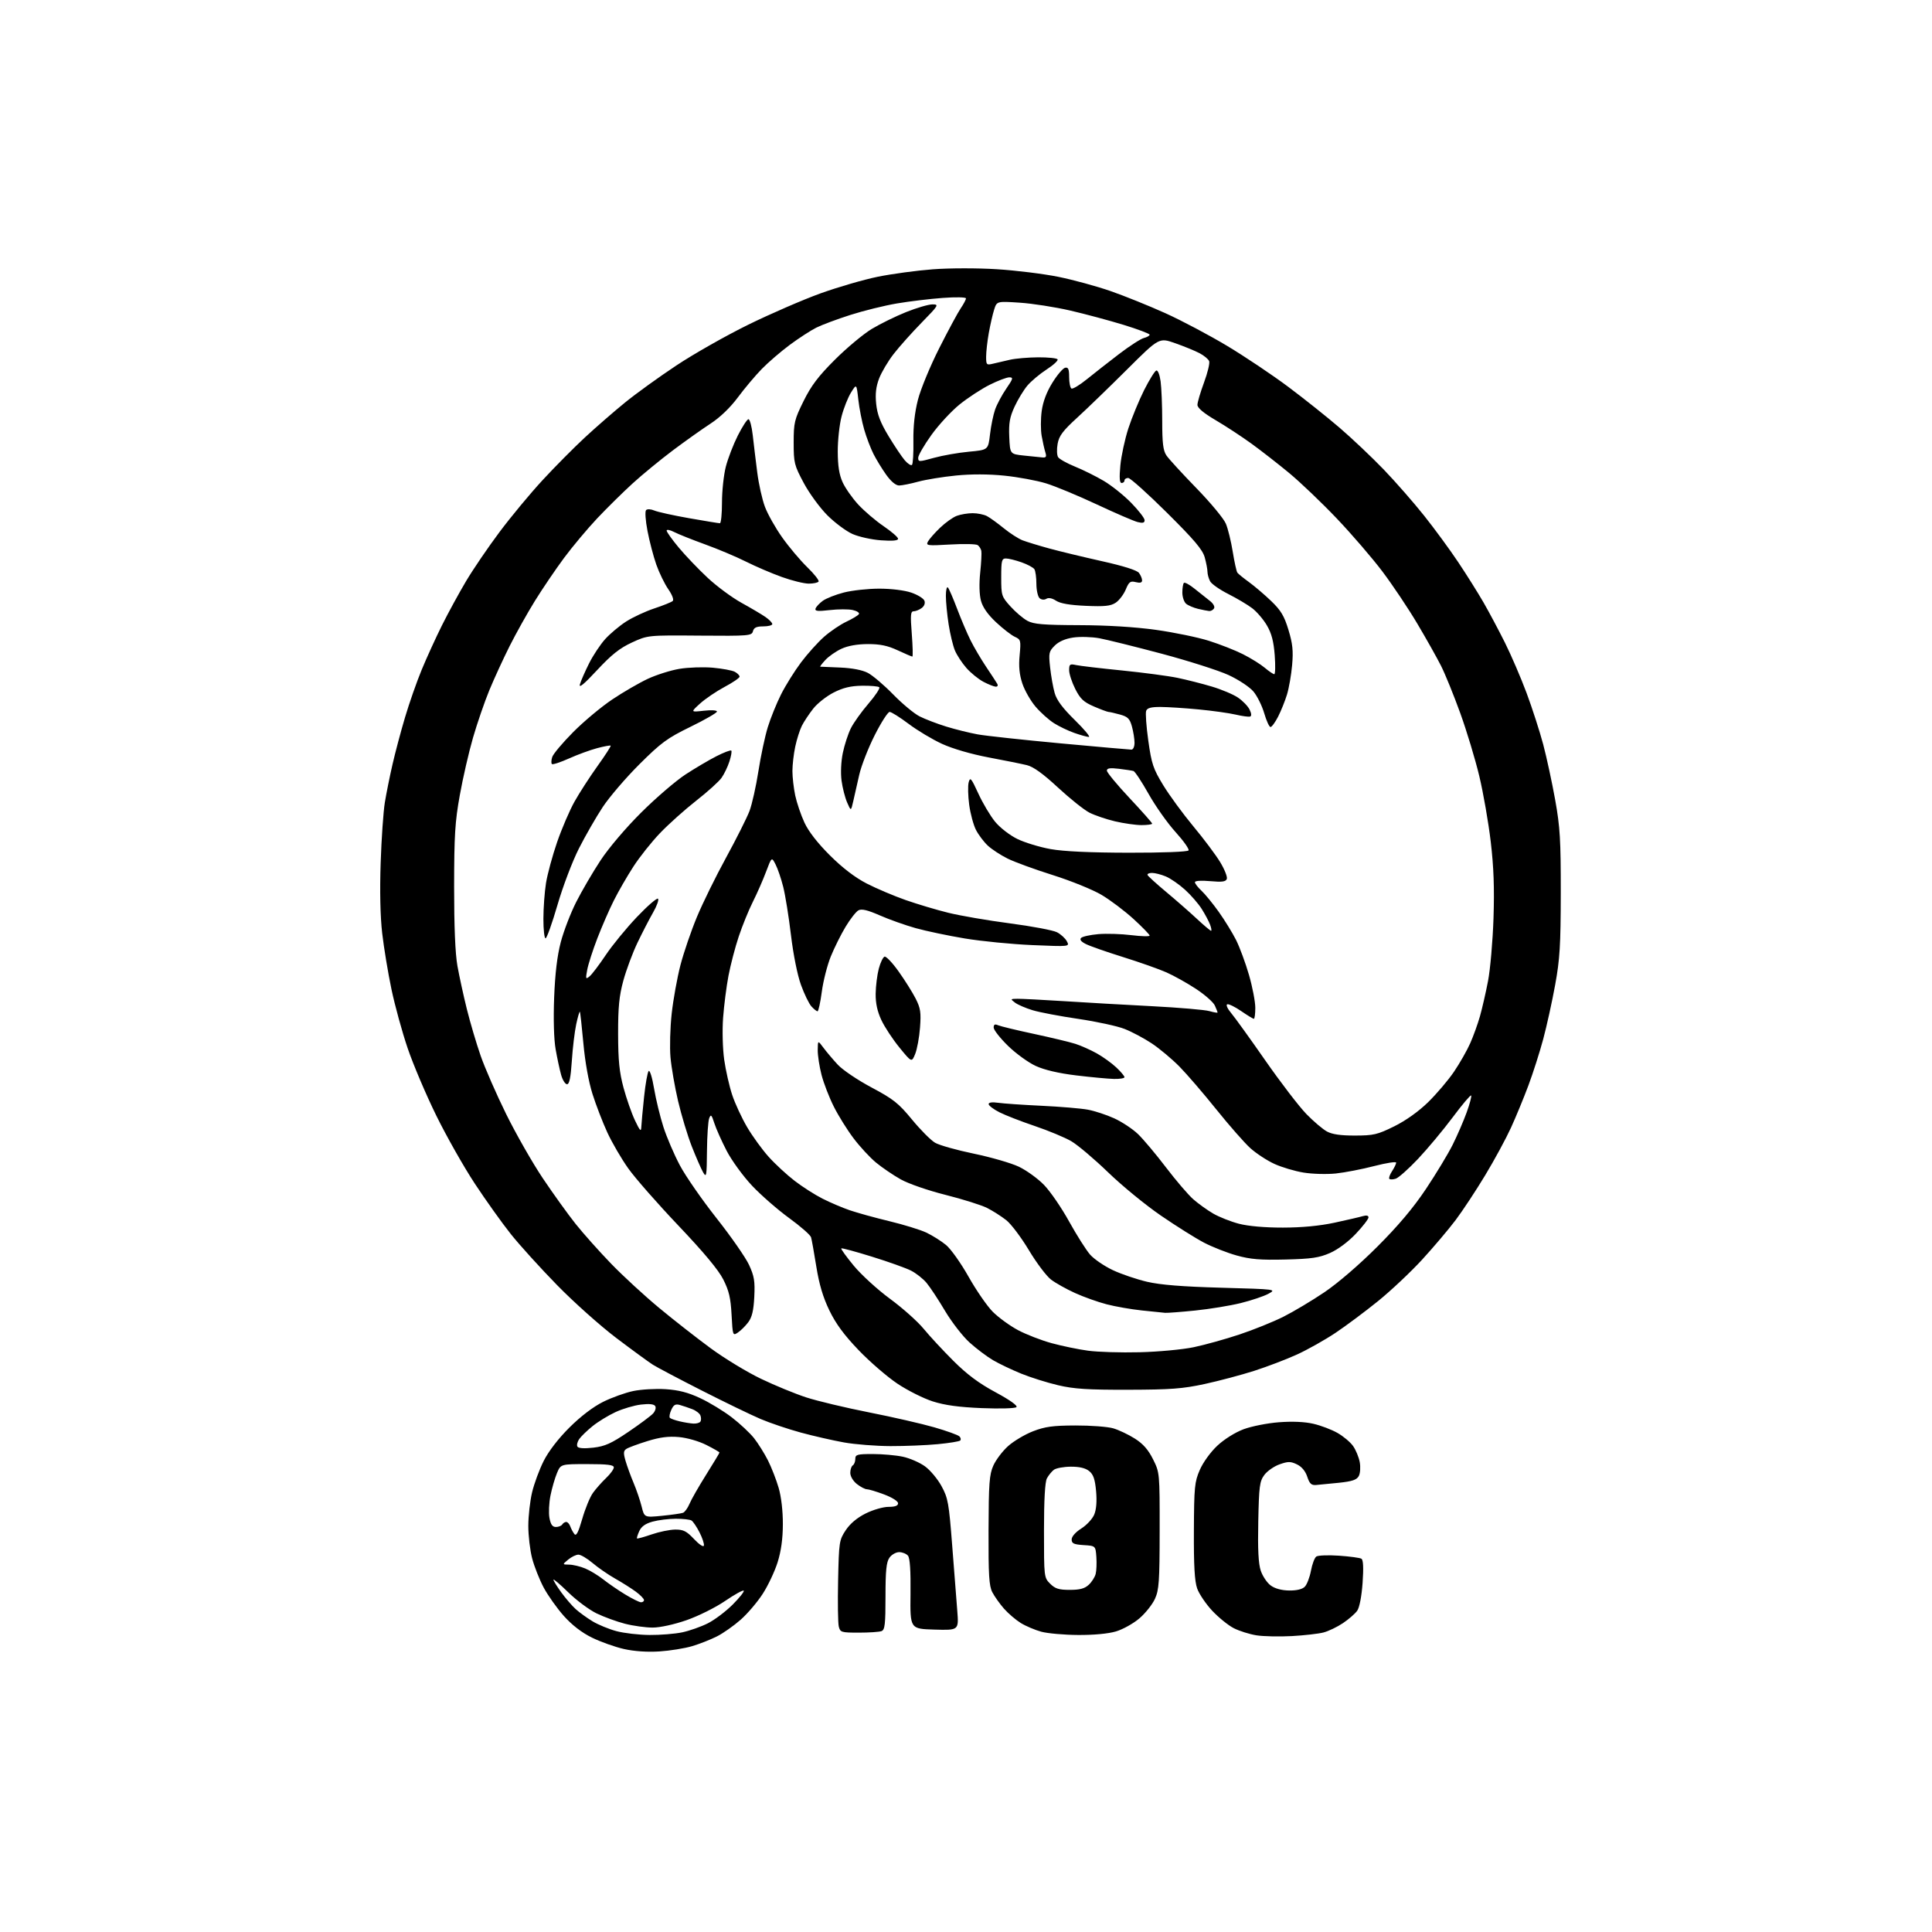 <?xml version="1.0" encoding="UTF-8" standalone="no"?>
<svg 
  version="1.1" 
  xmlns="http://www.w3.org/2000/svg" 
  xmlns:xlink="http://www.w3.org/1999/xlink" 
  xmlns:svg="http://www.w3.org/2000/svg"
  xmlns:rdf="http://www.w3.org/1999/02/22-rdf-syntax-ns#"
  xmlns:cc="http://creativecommons.org/ns#"
  xmlns:dc="http://purl.org/dc/elements/1.1/"
  viewBox="0 0 768 768"
  width="768"
  height="768"
>
<style>svg {background-color: white; }</style>"
<path stroke="none" fill="black" fill-rule="evenodd" d="M262.11,656.47C257.28,656.78 252.13,656.43 248.00,655.50C244.43,654.69 238.71,652.65 235.29,650.97C231.24,648.98 227.37,645.99 224.12,642.35C221.40,639.29 217.79,634.21 216.11,631.06C214.44,627.91 212.37,622.69 211.53,619.46C210.69,616.23 210.01,610.41 210.01,606.54C210.02,602.67 210.69,596.68 211.51,593.24C212.32,589.80 214.40,584.17 216.13,580.74C218.09,576.86 221.96,571.83 226.39,567.43C230.85,562.99 235.84,559.20 239.78,557.24C243.23,555.53 248.62,553.60 251.75,552.95C254.88,552.30 260.66,551.97 264.58,552.22C269.79,552.56 273.52,553.52 278.38,555.80C282.04,557.51 287.69,560.95 290.92,563.44C294.16,565.93 298.14,569.66 299.77,571.73C301.40,573.81 303.88,577.77 305.28,580.54C306.68,583.32 308.59,588.23 309.53,591.46C310.57,595.04 311.22,600.68 311.20,605.92C311.18,611.73 310.50,616.62 309.10,621.07C307.96,624.69 305.30,630.32 303.19,633.58C301.08,636.85 297.14,641.47 294.43,643.86C291.72,646.25 287.48,649.24 285.00,650.49C282.52,651.75 278.07,653.50 275.11,654.38C272.14,655.26 266.29,656.20 262.11,656.47zM513.50,650.37C508.55,650.64 502.24,650.50 499.48,650.07C496.72,649.63 492.66,648.36 490.45,647.23C488.25,646.11 484.39,642.98 481.87,640.29C479.35,637.59 476.66,633.61 475.89,631.44C474.88,628.56 474.52,622.37 474.59,608.50C474.67,591.07 474.87,589.07 476.95,584.29C478.25,581.30 481.22,577.20 483.91,574.68C486.65,572.12 490.98,569.40 494.33,568.15C497.48,566.97 503.80,565.72 508.38,565.37C513.73,564.96 518.63,565.17 522.10,565.98C525.07,566.66 529.38,568.30 531.68,569.62C533.99,570.93 536.76,573.26 537.85,574.79C538.94,576.32 540.13,579.19 540.51,581.18C540.88,583.19 540.72,585.65 540.14,586.75C539.32,588.26 537.56,588.86 532.29,589.42C528.56,589.81 524.44,590.21 523.15,590.31C521.28,590.46 520.56,589.78 519.65,587.01C518.91,584.77 517.44,583.02 515.55,582.11C513.02,580.90 512.04,580.90 508.64,582.10C506.46,582.87 503.74,584.77 502.59,586.32C500.72,588.85 500.47,590.77 500.18,604.82C499.95,615.93 500.24,621.64 501.18,624.40C501.91,626.55 503.67,629.18 505.11,630.24C506.76,631.47 509.42,632.20 512.41,632.25C515.41,632.29 517.67,631.76 518.66,630.76C519.52,629.91 520.62,627.05 521.12,624.41C521.61,621.77 522.57,619.22 523.26,618.75C523.94,618.27 528.01,618.12 532.30,618.41C536.59,618.71 540.59,619.25 541.19,619.62C541.92,620.07 542.07,623.22 541.65,629.22C541.27,634.57 540.41,639.00 539.52,640.28C538.70,641.45 536.15,643.67 533.86,645.21C531.57,646.75 528.07,648.43 526.09,648.94C524.12,649.45 518.45,650.10 513.50,650.37zM258.20,649.93C262.44,649.97 268.29,649.49 271.20,648.88C274.12,648.26 278.70,646.64 281.38,645.29C284.07,643.94 288.50,640.59 291.24,637.86C293.97,635.12 295.96,632.62 295.64,632.31C295.33,632.00 291.99,633.85 288.22,636.42C284.45,639.00 277.57,642.42 272.93,644.04C267.98,645.76 262.42,646.98 259.46,646.99C256.69,646.99 251.74,646.31 248.46,645.47C245.18,644.63 240.09,642.77 237.15,641.35C234.21,639.92 229.15,636.16 225.90,632.98C222.66,629.81 220.00,627.54 220.00,627.95C220.00,628.36 221.40,630.63 223.11,632.99C224.82,635.35 227.41,638.35 228.86,639.66C230.31,640.97 233.31,643.14 235.52,644.48C237.74,645.83 242.01,647.59 245.02,648.40C248.04,649.21 253.97,649.90 258.20,649.93zM428.57,649.93C423.03,649.90 416.45,649.31 413.95,648.64C411.45,647.96 407.77,646.40 405.77,645.17C403.77,643.93 400.77,641.36 399.09,639.45C397.41,637.54 395.33,634.60 394.46,632.93C393.16,630.42 392.90,626.09 392.96,608.30C393.02,589.68 393.28,586.15 394.86,582.61C395.86,580.35 398.49,576.87 400.71,574.87C402.93,572.87 407.38,570.22 410.62,568.96C415.43,567.10 418.51,566.68 427.50,566.65C433.55,566.63 440.31,567.14 442.52,567.78C444.72,568.42 448.60,570.26 451.12,571.86C454.40,573.94 456.46,576.28 458.35,580.08C460.99,585.37 461.00,585.50 460.98,608.45C460.96,628.68 460.73,632.00 459.11,635.56C458.10,637.79 455.32,641.28 452.93,643.33C450.54,645.37 446.35,647.71 443.61,648.52C440.57,649.43 434.73,649.97 428.57,649.93zM341.44,649.00C334.44,649.00 334.00,648.87 333.43,646.58C333.10,645.24 332.97,637.00 333.16,628.25C333.49,612.95 333.60,612.20 336.18,608.30C337.93,605.66 340.70,603.33 344.13,601.62C347.04,600.17 351.10,599.00 353.20,599.00C355.83,599.00 357.00,598.56 357.00,597.57C357.00,596.76 354.63,595.26 351.46,594.07C348.42,592.93 345.33,592.00 344.60,592.00C343.87,592.00 342.08,591.07 340.63,589.93C339.11,588.73 338.00,586.85 338.00,585.49C338.00,584.18 338.45,582.84 339.00,582.50C339.55,582.16 340.00,581.01 340.00,579.94C340.00,578.21 340.74,578.00 346.95,578.00C350.77,578.00 356.15,578.48 358.90,579.07C361.65,579.66 365.61,581.38 367.70,582.90C369.79,584.41 372.76,587.97 374.29,590.80C376.85,595.49 377.21,597.53 378.50,614.22C379.28,624.27 380.19,636.00 380.53,640.29C381.14,648.07 381.14,648.07 371.46,647.79C361.78,647.50 361.78,647.50 361.94,633.66C362.05,624.34 361.72,619.36 360.93,618.41C360.28,617.64 358.71,617.00 357.43,617.00C356.16,617.00 354.41,618.00 353.56,619.22C352.34,620.96 352.00,624.31 352.00,634.62C352.00,645.70 351.75,647.88 350.42,648.39C349.55,648.73 345.51,649.00 341.44,649.00zM254.75,636.92C255.44,636.97 256.00,636.57 256.00,636.05C256.00,635.53 254.54,634.03 252.75,632.71C250.96,631.40 247.25,629.05 244.50,627.50C241.75,625.94 237.73,623.17 235.57,621.33C233.41,619.50 230.87,618.00 229.93,618.00C228.99,618.00 227.16,618.89 225.86,619.97C223.50,621.93 223.50,621.93 226.28,621.97C227.81,621.99 230.66,622.67 232.62,623.49C234.58,624.30 237.82,626.28 239.84,627.87C241.85,629.46 245.75,632.14 248.50,633.81C251.25,635.48 254.06,636.88 254.75,636.92zM425.27,632.00C429.27,632.00 431.17,631.49 432.80,629.97C434.00,628.86 435.24,626.91 435.55,625.64C435.87,624.38 435.99,621.35 435.82,618.92C435.50,614.50 435.50,614.50 430.75,614.20C426.83,613.94 426.00,613.55 426.00,611.96C426.00,610.80 427.55,609.05 429.84,607.60C431.96,606.27 434.27,603.77 434.98,602.05C435.82,600.03 436.07,596.75 435.71,592.73C435.28,588.00 434.63,586.12 432.96,584.77C431.49,583.58 429.10,583.01 425.64,583.03C422.81,583.05 419.79,583.61 418.91,584.28C418.04,584.95 416.80,586.48 416.16,587.68C415.40,589.12 415.00,596.25 415.00,608.48C415.00,626.91 415.02,627.12 417.45,629.55C419.45,631.54 420.91,632.00 425.27,632.00zM279.81,614.39C279.98,613.71 279.20,611.35 278.07,609.14C276.95,606.94 275.51,604.82 274.88,604.42C274.25,604.03 271.43,603.72 268.61,603.73C265.80,603.74 261.66,604.25 259.41,604.87C256.58,605.65 254.96,606.80 254.13,608.62C253.47,610.07 253.06,611.39 253.22,611.56C253.39,611.72 255.99,611.00 259.01,609.96C262.03,608.92 266.26,608.05 268.41,608.03C271.67,608.01 272.92,608.64 275.91,611.82C277.95,613.98 279.63,615.10 279.81,614.39zM231.46,603.76C232.62,599.71 234.53,595.07 235.70,593.45C236.86,591.83 239.21,589.18 240.91,587.56C242.61,585.95 244.00,584.04 244.00,583.31C244.00,582.31 241.49,582.00 233.45,582.00C222.90,582.00 222.90,582.00 221.40,585.59C220.57,587.57 219.41,591.59 218.82,594.52C218.23,597.46 218.05,601.47 218.42,603.43C218.91,606.03 219.60,607.00 220.99,607.00C222.03,607.00 223.16,606.55 223.50,606.00C223.84,605.45 224.56,605.00 225.09,605.00C225.63,605.00 226.34,605.79 226.69,606.75C227.03,607.71 227.77,609.09 228.32,609.80C229.07,610.76 229.90,609.15 231.46,603.76zM263.17,602.55C267.04,602.17 270.79,601.63 271.51,601.36C272.23,601.08 273.38,599.48 274.08,597.81C274.77,596.13 277.74,590.94 280.67,586.27C283.60,581.60 286.00,577.62 286.00,577.41C286.00,577.20 283.67,575.85 280.81,574.41C277.84,572.90 273.19,571.56 269.92,571.26C265.75,570.88 262.36,571.31 257.36,572.86C253.58,574.03 249.84,575.41 249.03,575.94C247.82,576.72 247.76,577.58 248.66,580.70C249.27,582.79 250.71,586.75 251.87,589.50C253.03,592.25 254.46,596.47 255.06,598.87C256.14,603.24 256.14,603.24 263.17,602.55zM235.85,575.47C240.49,574.93 242.98,573.81 249.77,569.21C254.32,566.13 258.76,562.82 259.62,561.87C260.49,560.91 260.87,559.59 260.46,558.94C259.97,558.15 258.09,557.95 254.79,558.34C252.07,558.66 247.52,560.01 244.67,561.33C241.83,562.65 237.73,565.15 235.57,566.90C233.41,568.64 231.02,570.95 230.26,572.03C229.50,573.12 229.18,574.48 229.54,575.06C229.95,575.73 232.25,575.88 235.85,575.47zM354.00,574.85C348.23,574.83 339.90,574.18 335.50,573.39C331.10,572.60 323.38,570.84 318.34,569.47C313.30,568.10 306.10,565.67 302.34,564.07C298.58,562.47 288.07,557.38 279.00,552.77C269.93,548.16 261.15,543.53 259.50,542.48C257.85,541.43 251.32,536.66 245.00,531.88C238.68,527.10 228.07,517.63 221.44,510.84C214.80,504.05 206.51,494.90 203.01,490.50C199.51,486.10 193.09,477.10 188.74,470.50C184.39,463.90 177.51,451.75 173.45,443.50C169.39,435.25 164.27,423.21 162.07,416.74C159.87,410.27 156.96,399.70 155.61,393.24C154.25,386.78 152.60,376.77 151.93,371.00C151.16,364.31 150.94,354.16 151.32,343.00C151.64,333.38 152.39,322.57 152.98,319.00C153.56,315.43 154.93,308.63 156.02,303.89C157.10,299.16 159.35,290.71 161.02,285.11C162.68,279.50 165.66,271.00 167.64,266.21C169.62,261.42 173.26,253.45 175.73,248.50C178.20,243.55 182.50,235.68 185.28,231.00C188.06,226.32 194.03,217.55 198.56,211.50C203.08,205.45 210.77,196.18 215.64,190.91C220.51,185.63 228.10,177.98 232.50,173.90C236.90,169.82 244.07,163.58 248.44,160.03C252.80,156.47 262.01,149.82 268.91,145.25C275.80,140.67 288.66,133.39 297.47,129.06C306.29,124.74 319.17,119.15 326.09,116.65C333.02,114.15 343.28,111.17 348.89,110.02C354.50,108.88 364.36,107.54 370.80,107.05C377.47,106.55 388.44,106.53 396.26,107.02C403.82,107.49 414.82,108.85 420.70,110.04C426.58,111.23 435.92,113.78 441.45,115.70C446.98,117.62 456.79,121.58 463.26,124.50C469.73,127.42 480.80,133.29 487.88,137.54C494.95,141.79 505.86,149.10 512.12,153.79C518.38,158.47 527.55,165.78 532.50,170.03C537.45,174.28 545.34,181.75 550.04,186.63C554.73,191.51 561.97,199.78 566.12,205.00C570.28,210.22 576.38,218.55 579.68,223.50C582.99,228.45 587.51,235.65 589.73,239.50C591.95,243.35 595.78,250.55 598.25,255.50C600.72,260.45 604.59,269.45 606.85,275.50C609.10,281.55 612.07,290.74 613.45,295.92C614.82,301.10 616.96,311.00 618.20,317.92C620.15,328.78 620.45,333.86 620.43,355.00C620.40,375.78 620.06,381.32 618.20,391.50C617.00,398.10 614.87,407.77 613.47,413.00C612.07,418.23 609.41,426.55 607.56,431.50C605.71,436.45 602.59,444.01 600.63,448.30C598.67,452.59 594.08,461.07 590.41,467.14C586.75,473.22 581.45,481.25 578.63,485.00C575.81,488.74 569.82,495.81 565.32,500.72C560.82,505.63 552.94,513.04 547.82,517.19C542.69,521.34 535.07,527.03 530.87,529.84C526.67,532.64 519.78,536.52 515.55,538.45C511.32,540.38 503.67,543.29 498.56,544.93C493.44,546.57 484.59,548.92 478.88,550.16C470.13,552.05 465.37,552.41 448.50,552.45C432.43,552.49 426.95,552.14 420.61,550.65C416.27,549.63 409.67,547.56 405.94,546.04C402.21,544.52 397.18,542.12 394.75,540.70C392.33,539.28 388.14,536.12 385.43,533.68C382.72,531.24 378.33,525.58 375.67,521.11C373.02,516.63 369.70,511.61 368.30,509.94C366.90,508.28 364.12,506.09 362.12,505.08C360.13,504.07 353.17,501.58 346.65,499.56C340.13,497.53 334.62,496.04 334.41,496.25C334.20,496.47 336.44,499.57 339.40,503.16C342.36,506.74 348.84,512.66 353.80,516.30C358.76,519.94 364.77,525.30 367.16,528.21C369.55,531.12 374.89,536.88 379.03,541.00C384.45,546.40 389.13,549.89 395.77,553.46C401.40,556.50 404.62,558.78 404.05,559.35C403.53,559.87 397.60,560.04 390.31,559.75C381.16,559.37 375.58,558.61 370.79,557.08C367.11,555.91 360.78,552.73 356.74,550.03C352.69,547.32 345.76,541.34 341.33,536.72C335.56,530.71 332.25,526.22 329.69,520.92C327.16,515.69 325.63,510.55 324.50,503.50C323.62,498.00 322.68,492.75 322.41,491.84C322.14,490.92 318.21,487.48 313.67,484.18C309.13,480.88 302.51,475.10 298.96,471.34C295.41,467.57 290.87,461.34 288.87,457.49C286.88,453.65 284.67,448.71 283.97,446.52C282.88,443.12 282.58,442.82 281.92,444.52C281.49,445.61 281.09,451.45 281.03,457.50C280.94,467.59 280.81,468.29 279.49,466.00C278.70,464.62 276.68,459.99 274.99,455.70C273.31,451.41 270.87,443.31 269.55,437.70C268.24,432.09 266.88,424.26 266.53,420.30C266.18,416.34 266.39,408.51 267.01,402.90C267.63,397.30 269.20,388.61 270.50,383.60C271.81,378.60 274.75,370.00 277.04,364.50C279.32,359.00 284.55,348.37 288.65,340.88C292.74,333.39 296.92,325.06 297.94,322.38C298.95,319.69 300.54,312.58 301.48,306.56C302.42,300.54 304.09,292.67 305.21,289.06C306.32,285.45 308.70,279.57 310.50,276.00C312.30,272.42 315.88,266.70 318.45,263.28C321.02,259.86 325.14,255.29 327.60,253.12C330.05,250.96 334.04,248.26 336.45,247.13C338.87,245.99 341.11,244.64 341.43,244.11C341.75,243.59 340.64,242.86 338.95,242.49C337.27,242.12 333.16,242.13 329.82,242.52C325.06,243.07 323.85,242.95 324.19,241.92C324.43,241.21 325.72,239.82 327.06,238.84C328.40,237.86 332.18,236.37 335.46,235.53C338.74,234.69 345.07,234.00 349.53,234.00C354.27,234.00 359.55,234.65 362.24,235.57C364.77,236.43 367.12,237.88 367.47,238.79C367.86,239.79 367.42,240.95 366.36,241.72C365.40,242.43 363.97,243.00 363.18,243.00C361.98,243.00 361.86,244.51 362.45,252.00C362.83,256.95 362.94,261.00 362.67,261.00C362.41,261.00 359.79,259.88 356.85,258.51C352.86,256.65 349.85,256.02 345.00,256.03C340.81,256.04 337.08,256.70 334.50,257.89C332.30,258.91 329.41,260.92 328.08,262.37C326.74,263.82 325.84,265.01 326.08,265.02C326.31,265.03 329.88,265.18 334.00,265.36C338.73,265.56 342.78,266.34 344.98,267.48C346.89,268.48 351.41,272.32 355.01,276.01C358.62,279.71 363.35,283.65 365.53,284.76C367.72,285.87 372.50,287.70 376.16,288.83C379.82,289.96 385.45,291.35 388.66,291.93C391.87,292.51 406.65,294.11 421.50,295.49C436.35,296.86 449.06,297.99 449.75,297.99C450.45,298.00 451.00,296.79 450.99,295.25C450.99,293.74 450.52,290.83 449.96,288.79C449.10,285.68 448.32,284.90 445.21,284.04C443.17,283.48 441.13,283.01 440.69,283.01C440.24,283.00 437.62,282.03 434.88,280.85C430.77,279.08 429.45,277.85 427.44,273.89C426.10,271.23 425.00,267.87 425.00,266.42C425.00,264.05 425.29,263.83 427.75,264.37C429.26,264.70 437.48,265.67 446.00,266.52C454.52,267.38 464.48,268.70 468.12,269.46C471.76,270.22 477.88,271.77 481.72,272.92C485.56,274.06 490.22,276.02 492.08,277.28C493.95,278.53 496.03,280.67 496.71,282.03C497.48,283.59 497.57,284.63 496.94,284.84C496.39,285.03 493.82,284.68 491.22,284.07C488.62,283.46 482.00,282.53 476.50,282.01C471.00,281.48 464.19,281.04 461.36,281.03C457.61,281.01 456.05,281.42 455.62,282.56C455.29,283.41 455.67,288.77 456.47,294.46C457.77,303.69 458.41,305.59 462.41,312.15C464.88,316.19 470.27,323.55 474.39,328.50C478.51,333.45 483.31,339.85 485.05,342.73C486.80,345.61 487.98,348.61 487.68,349.40C487.25,350.50 485.77,350.70 481.07,350.27C477.46,349.95 475.00,350.11 475.00,350.69C475.00,351.22 476.17,352.74 477.61,354.08C479.04,355.41 482.14,359.20 484.49,362.50C486.84,365.80 489.93,370.84 491.37,373.69C492.80,376.55 495.11,382.79 496.49,387.55C497.87,392.32 499.00,398.20 499.00,400.61C499.00,403.03 498.74,405.00 498.43,405.00C498.12,405.00 495.85,403.62 493.40,401.93C490.94,400.24 488.45,399.02 487.85,399.22C487.25,399.42 487.93,400.96 489.39,402.69C490.83,404.40 496.98,412.93 503.05,421.65C509.13,430.37 516.44,439.90 519.30,442.84C522.16,445.78 525.85,448.91 527.50,449.80C529.58,450.93 533.01,451.42 538.67,451.40C546.03,451.39 547.57,451.02 554.22,447.74C558.81,445.47 563.89,441.85 567.70,438.14C571.05,434.86 575.69,429.41 577.99,426.02C580.29,422.62 583.20,417.52 584.45,414.67C585.71,411.83 587.44,407.02 588.30,404.00C589.16,400.98 590.61,394.68 591.51,390.00C592.41,385.32 593.39,374.07 593.69,365.00C594.08,353.04 593.78,344.68 592.59,334.60C591.69,326.95 589.64,315.21 588.04,308.51C586.44,301.81 583.02,290.51 580.45,283.41C577.88,276.31 574.45,267.88 572.83,264.67C571.21,261.47 566.97,253.91 563.39,247.89C559.82,241.87 553.59,232.57 549.56,227.22C545.53,221.87 537.35,212.37 531.39,206.11C525.42,199.84 516.93,191.73 512.52,188.08C508.11,184.43 501.35,179.16 497.50,176.37C493.65,173.58 487.24,169.37 483.25,167.03C478.45,164.21 476.00,162.16 476.00,160.94C476.00,159.94 477.18,155.94 478.61,152.07C480.05,148.19 480.97,144.37 480.66,143.56C480.35,142.76 478.62,141.33 476.80,140.38C474.99,139.43 470.63,137.65 467.13,136.42C460.76,134.18 460.76,134.18 448.05,146.84C441.06,153.80 432.15,162.43 428.24,166.00C422.48,171.26 421.00,173.24 420.42,176.41C420.03,178.57 420.12,180.95 420.61,181.72C421.10,182.49 424.11,184.17 427.30,185.47C430.49,186.76 435.65,189.32 438.76,191.16C441.87,193.00 446.80,196.94 449.71,199.93C452.62,202.91 455.00,206.00 455.00,206.79C455.00,207.85 454.29,208.04 452.25,207.53C450.74,207.16 443.43,204.00 436.00,200.52C428.57,197.04 419.47,193.26 415.77,192.13C412.07,191.00 404.65,189.63 399.27,189.08C392.99,188.44 386.11,188.42 380.00,189.03C374.77,189.55 368.02,190.65 365.00,191.47C361.98,192.30 358.56,192.98 357.42,192.99C356.11,193.00 354.22,191.43 352.30,188.75C350.63,186.41 348.35,182.69 347.23,180.47C346.10,178.25 344.44,173.89 343.54,170.78C342.63,167.66 341.58,162.28 341.19,158.81C340.49,152.50 340.49,152.50 338.28,156.06C337.07,158.01 335.38,162.27 334.54,165.52C333.69,168.76 333.01,175.04 333.02,179.46C333.04,185.19 333.59,188.70 334.95,191.69C335.99,193.99 338.79,197.99 341.17,200.57C343.55,203.15 348.09,207.02 351.25,209.17C354.41,211.32 357.00,213.57 357.00,214.17C357.00,214.91 354.77,215.11 350.23,214.78C346.51,214.52 341.40,213.39 338.87,212.27C336.35,211.15 331.85,207.80 328.88,204.83C325.91,201.86 321.68,196.07 319.49,191.97C315.73,184.93 315.50,184.01 315.50,175.94C315.50,168.01 315.79,166.81 319.43,159.44C322.47,153.29 325.28,149.57 331.92,142.95C336.64,138.25 343.22,132.76 346.55,130.75C349.87,128.75 356.02,125.73 360.21,124.05C364.40,122.37 369.10,121.00 370.64,121.00C373.33,121.00 373.14,121.32 366.36,128.25C362.46,132.24 357.45,137.85 355.23,140.72C353.00,143.59 350.41,147.98 349.45,150.48C348.21,153.75 347.88,156.57 348.30,160.59C348.73,164.75 349.97,167.99 353.19,173.32C355.56,177.25 358.47,181.59 359.66,182.98C360.86,184.37 362.15,185.19 362.53,184.80C362.92,184.42 363.17,180.14 363.09,175.30C363.00,169.44 363.60,163.96 364.90,158.89C365.97,154.70 369.78,145.48 373.37,138.39C376.95,131.30 380.81,124.15 381.94,122.50C383.06,120.85 383.99,119.10 383.99,118.62C384.00,118.13 379.92,118.04 374.75,118.43C369.66,118.80 361.48,119.79 356.57,120.62C351.65,121.45 343.33,123.50 338.07,125.18C332.80,126.86 326.70,129.14 324.50,130.24C322.30,131.34 317.57,134.41 314.00,137.05C310.43,139.70 305.39,144.03 302.81,146.68C300.23,149.33 295.95,154.41 293.30,157.98C290.28,162.04 286.26,165.91 282.50,168.36C279.20,170.51 272.45,175.30 267.50,179.01C262.55,182.73 255.35,188.64 251.50,192.15C247.65,195.66 241.31,201.91 237.41,206.04C233.51,210.18 227.57,217.27 224.20,221.81C220.84,226.35 215.63,234.03 212.62,238.89C209.62,243.74 205.11,251.80 202.60,256.80C200.09,261.79 196.47,269.67 194.55,274.30C192.64,278.93 189.71,287.44 188.04,293.20C186.37,298.97 184.00,309.27 182.78,316.09C180.87,326.65 180.54,332.08 180.52,352.50C180.51,368.25 180.96,379.08 181.84,384.00C182.58,388.12 184.26,395.84 185.58,401.14C186.90,406.45 189.36,414.77 191.05,419.64C192.74,424.51 197.32,434.98 201.22,442.89C205.13,450.80 211.68,462.28 215.78,468.39C219.88,474.50 225.74,482.65 228.80,486.50C231.87,490.35 238.23,497.48 242.94,502.35C247.65,507.22 256.23,515.12 262.00,519.90C267.77,524.69 277.00,531.91 282.50,535.95C288.00,539.99 297.00,545.46 302.50,548.09C308.00,550.73 316.10,554.06 320.50,555.49C324.90,556.92 336.17,559.61 345.54,561.46C354.91,563.31 366.59,565.99 371.49,567.41C376.39,568.83 380.84,570.44 381.38,570.98C381.92,571.52 382.07,572.27 381.70,572.63C381.34,572.99 377.32,573.65 372.77,574.08C368.22,574.52 359.77,574.86 354.00,574.85zM275.69,565.90C276.90,565.95 278.13,565.59 278.44,565.09C278.75,564.59 278.75,563.51 278.43,562.68C278.12,561.86 276.65,560.72 275.18,560.16C273.71,559.60 271.49,558.85 270.26,558.50C268.50,558.01 267.76,558.42 266.85,560.44C266.20,561.85 265.95,563.28 266.29,563.62C266.62,563.96 268.38,564.58 270.20,565.01C272.01,565.44 274.49,565.84 275.69,565.90zM453.00,537.54C460.43,537.36 470.10,536.46 474.50,535.54C478.90,534.62 487.07,532.35 492.66,530.49C498.25,528.63 506.12,525.46 510.16,523.43C514.20,521.40 521.55,517.01 526.50,513.67C531.83,510.07 540.42,502.67 547.54,495.54C555.83,487.25 561.85,480.11 566.85,472.61C570.85,466.62 575.61,458.74 577.43,455.11C579.25,451.47 581.76,445.68 583.01,442.23C584.26,438.78 585.07,435.73 584.80,435.47C584.53,435.20 581.21,439.14 577.41,444.23C573.61,449.31 567.42,456.72 563.66,460.70C559.90,464.67 555.93,468.21 554.83,468.55C553.74,468.90 552.60,468.93 552.29,468.62C551.98,468.31 552.47,466.94 553.36,465.57C554.26,464.19 555.00,462.66 555.00,462.17C555.00,461.67 551.06,462.29 546.25,463.53C541.44,464.78 534.58,466.10 531.00,466.48C527.42,466.85 521.66,466.69 518.19,466.12C514.72,465.56 509.49,464.00 506.57,462.66C503.65,461.32 499.36,458.51 497.03,456.41C494.70,454.31 488.63,447.39 483.52,441.03C478.42,434.67 471.81,426.99 468.84,423.97C465.86,420.95 460.92,416.82 457.86,414.78C454.80,412.75 449.94,410.16 447.06,409.03C444.19,407.89 435.91,406.10 428.67,405.03C421.43,403.97 413.24,402.42 410.48,401.58C407.72,400.74 404.57,399.39 403.48,398.56C401.58,397.12 401.62,397.06 404.50,397.03C406.15,397.01 414.48,397.44 423.00,397.98C431.52,398.53 447.27,399.43 458.00,399.98C468.73,400.54 478.96,401.41 480.75,401.93C482.54,402.44 484.00,402.69 484.00,402.48C484.00,402.27 483.51,401.02 482.91,399.70C482.31,398.38 478.95,395.42 475.44,393.11C471.93,390.80 466.63,387.84 463.66,386.53C460.69,385.21 452.91,382.47 446.38,380.43C439.85,378.39 433.21,376.07 431.64,375.27C429.73,374.31 429.10,373.50 429.77,372.83C430.32,372.28 433.41,371.61 436.63,371.33C439.86,371.06 445.76,371.24 449.75,371.74C453.74,372.23 457.00,372.31 457.00,371.91C457.00,371.51 454.13,368.55 450.62,365.34C447.11,362.13 441.38,357.80 437.87,355.72C434.37,353.65 425.65,350.11 418.50,347.86C411.35,345.61 403.25,342.65 400.50,341.28C397.75,339.91 394.22,337.60 392.66,336.14C391.10,334.69 388.99,331.89 387.97,329.92C386.96,327.94 385.74,323.44 385.27,319.92C384.80,316.39 384.70,312.38 385.06,311.00C385.65,308.77 386.06,309.26 388.91,315.46C390.67,319.29 393.66,324.32 395.56,326.64C397.52,329.03 401.37,332.01 404.40,333.50C407.36,334.94 413.32,336.76 417.64,337.53C422.84,338.46 433.36,338.94 448.69,338.97C462.29,338.99 472.12,338.61 472.47,338.05C472.79,337.53 470.45,334.23 467.27,330.72C464.09,327.21 459.27,320.39 456.57,315.57C453.86,310.75 451.16,306.66 450.57,306.49C449.98,306.31 447.36,305.92 444.75,305.60C441.23,305.18 440.00,305.37 440.00,306.34C440.00,307.05 444.05,311.95 449.00,317.23C453.95,322.50 458.00,327.08 458.00,327.41C458.00,327.73 456.09,327.99 453.75,327.99C451.41,327.98 446.67,327.30 443.22,326.49C439.76,325.67 435.20,324.12 433.07,323.04C430.94,321.95 425.32,317.46 420.56,313.06C414.63,307.56 410.77,304.78 408.21,304.16C406.17,303.66 399.32,302.28 393.00,301.09C386.10,299.79 378.70,297.63 374.50,295.71C370.65,293.95 364.66,290.36 361.20,287.75C357.73,285.14 354.33,283.00 353.64,283.00C352.95,283.00 350.28,287.16 347.71,292.25C345.14,297.34 342.37,304.43 341.56,308.00C340.74,311.57 339.67,316.30 339.18,318.50C338.27,322.50 338.27,322.50 336.75,319.00C335.91,317.07 334.91,313.17 334.53,310.32C334.12,307.28 334.33,302.73 335.03,299.32C335.69,296.12 337.13,291.70 338.23,289.50C339.33,287.30 342.48,282.89 345.23,279.70C347.98,276.51 349.91,273.58 349.53,273.20C349.14,272.81 346.05,272.54 342.66,272.59C338.13,272.66 335.14,273.38 331.37,275.30C328.55,276.74 324.89,279.62 323.26,281.71C321.62,283.79 319.59,286.85 318.76,288.50C317.93,290.15 316.74,293.88 316.12,296.80C315.50,299.71 315.00,304.08 315.00,306.50C315.00,308.92 315.50,313.29 316.11,316.20C316.73,319.12 318.38,323.98 319.78,327.00C321.43,330.55 325.03,335.18 329.92,340.04C334.92,345.02 339.89,348.82 344.50,351.20C348.35,353.18 355.32,356.14 360.00,357.78C364.68,359.42 372.32,361.70 377.00,362.85C381.68,364.01 392.67,365.90 401.44,367.05C410.20,368.20 418.62,369.79 420.16,370.58C421.69,371.37 423.46,372.99 424.09,374.17C425.24,376.32 425.24,376.32 410.37,375.69C402.19,375.34 390.10,374.15 383.50,373.05C376.90,371.95 368.13,370.11 364.00,368.95C359.88,367.80 353.47,365.52 349.76,363.89C344.84,361.74 342.52,361.19 341.25,361.87C340.29,362.39 337.99,365.32 336.15,368.38C334.30,371.44 331.65,376.77 330.25,380.22C328.85,383.67 327.24,389.99 326.68,394.25C326.11,398.51 325.35,402.00 324.98,402.00C324.61,402.00 323.52,401.13 322.55,400.06C321.58,398.99 319.71,395.14 318.40,391.51C316.99,387.63 315.35,379.46 314.42,371.70C313.56,364.44 312.17,355.82 311.34,352.54C310.52,349.27 309.14,345.24 308.29,343.60C306.75,340.61 306.75,340.61 304.51,346.56C303.28,349.84 300.92,355.21 299.26,358.51C297.61,361.80 295.09,367.99 293.67,372.25C292.24,376.51 290.41,383.54 289.58,387.87C288.76,392.20 287.80,399.73 287.44,404.62C287.07,409.63 287.27,416.88 287.88,421.25C288.49,425.52 289.92,431.82 291.06,435.25C292.20,438.69 294.88,444.46 297.01,448.08C299.14,451.70 302.99,457.00 305.57,459.87C308.15,462.74 312.79,467.03 315.88,469.40C318.97,471.78 323.96,474.97 326.98,476.49C329.99,478.02 334.85,480.09 337.77,481.09C340.69,482.10 347.76,484.05 353.48,485.43C359.20,486.80 365.83,488.85 368.22,489.97C370.61,491.10 374.13,493.31 376.05,494.89C377.98,496.48 382.01,502.16 385.02,507.52C388.04,512.88 392.35,519.14 394.62,521.43C396.89,523.71 401.40,527.00 404.66,528.74C407.91,530.47 413.93,532.81 418.04,533.93C422.14,535.05 428.65,536.40 432.50,536.92C436.35,537.45 445.57,537.73 453.00,537.54zM293.34,529.69C291.29,531.05 291.25,530.93 290.81,522.67C290.46,515.97 289.79,513.11 287.51,508.60C285.58,504.79 279.76,497.80 269.70,487.22C261.48,478.57 252.51,468.35 249.77,464.50C247.03,460.65 243.27,454.19 241.41,450.15C239.55,446.11 236.90,439.23 235.52,434.86C233.99,430.03 232.57,422.14 231.90,414.71C231.29,407.99 230.66,402.36 230.50,402.18C230.33,402.01 229.68,404.26 229.05,407.18C228.43,410.11 227.64,416.66 227.31,421.75C226.87,428.37 226.33,431.00 225.40,431.00C224.68,431.00 223.62,429.31 223.05,427.25C222.47,425.19 221.49,420.61 220.87,417.08C220.18,413.18 219.95,405.15 220.28,396.58C220.65,386.97 221.49,379.96 222.92,374.50C224.08,370.10 226.84,362.92 229.06,358.55C231.27,354.18 235.61,346.75 238.70,342.05C241.97,337.08 248.75,329.10 254.91,322.97C260.74,317.17 268.65,310.38 272.50,307.86C276.35,305.35 281.91,302.07 284.85,300.58C287.79,299.09 290.42,298.09 290.70,298.37C290.97,298.64 290.64,300.58 289.96,302.68C289.28,304.78 287.88,307.71 286.84,309.18C285.81,310.66 281.26,314.77 276.73,318.31C272.20,321.86 265.74,327.65 262.36,331.18C258.98,334.71 254.20,340.73 251.74,344.55C249.27,348.37 245.79,354.40 244.01,357.96C242.22,361.51 239.28,368.26 237.47,372.96C235.66,377.65 233.84,383.30 233.43,385.50C232.74,389.19 232.82,389.39 234.39,388.09C235.32,387.32 238.20,383.52 240.79,379.65C243.38,375.78 248.94,368.99 253.15,364.56C257.36,360.13 261.15,356.84 261.57,357.25C261.99,357.66 261.10,360.14 259.60,362.75C258.10,365.36 255.30,370.79 253.38,374.80C251.46,378.82 248.95,385.57 247.79,389.80C246.13,395.88 245.69,400.33 245.71,411.00C245.73,421.57 246.20,426.21 247.86,432.38C249.03,436.71 251.07,442.56 252.41,445.38C254.38,449.53 254.85,450.03 254.93,448.00C254.99,446.62 255.48,441.24 256.03,436.04C256.58,430.83 257.40,426.20 257.86,425.74C258.32,425.28 259.29,428.41 260.00,432.70C260.72,436.99 262.40,443.88 263.72,448.00C265.05,452.12 268.00,459.00 270.28,463.28C272.55,467.56 279.12,477.01 284.86,484.28C290.60,491.55 296.41,499.89 297.76,502.82C299.83,507.31 300.15,509.30 299.84,515.52C299.57,520.94 298.93,523.62 297.45,525.60C296.34,527.09 294.49,528.92 293.34,529.69zM463.14,521.87C462.24,521.79 458.07,521.37 453.87,520.92C449.67,520.48 443.39,519.38 439.92,518.48C436.45,517.58 430.79,515.57 427.35,514.00C423.90,512.44 419.60,510.03 417.79,508.65C415.98,507.27 412.02,502.01 409.00,496.97C405.98,491.93 401.93,486.55 400.00,485.03C398.07,483.51 394.65,481.33 392.39,480.18C390.12,479.04 382.70,476.70 375.89,474.99C368.83,473.21 361.15,470.55 358.04,468.81C355.03,467.12 350.61,464.11 348.20,462.12C345.80,460.13 341.80,455.80 339.31,452.50C336.81,449.20 333.28,443.54 331.46,439.91C329.63,436.29 327.43,430.60 326.57,427.27C325.71,423.94 325.03,419.48 325.06,417.36C325.11,413.50 325.11,413.50 327.31,416.46C328.51,418.08 331.07,421.12 333.00,423.20C334.93,425.30 340.95,429.36 346.44,432.28C355.12,436.90 357.17,438.52 362.52,445.02C365.89,449.12 370.03,453.28 371.71,454.26C373.40,455.25 380.33,457.20 387.11,458.60C393.90,460.01 401.94,462.33 404.98,463.77C408.01,465.21 412.52,468.46 415.00,471.01C417.48,473.55 421.97,480.10 424.98,485.55C428.00,491.00 431.76,496.93 433.33,498.73C434.91,500.52 438.97,503.30 442.35,504.89C445.73,506.49 451.88,508.57 456.00,509.53C461.28,510.76 470.01,511.46 485.50,511.89C507.36,512.50 507.48,512.51 504.22,514.29C502.41,515.28 497.46,516.94 493.22,517.99C488.97,519.04 480.84,520.37 475.14,520.95C469.45,521.53 464.05,521.94 463.14,521.87zM511.00,500.68C501.04,500.93 497.10,500.60 491.62,499.08C487.84,498.03 481.99,495.73 478.62,493.98C475.26,492.22 467.55,487.38 461.50,483.23C455.45,479.09 446.00,471.35 440.50,466.03C435.00,460.72 428.41,455.15 425.87,453.66C423.32,452.17 416.79,449.45 411.37,447.62C405.94,445.79 399.59,443.32 397.25,442.13C394.91,440.94 393.00,439.48 393.00,438.89C393.00,438.23 394.42,438.03 396.75,438.37C398.81,438.67 406.57,439.21 414.00,439.56C421.43,439.91 429.72,440.61 432.43,441.11C435.14,441.61 439.86,443.16 442.93,444.56C445.99,445.96 450.24,448.77 452.36,450.80C454.48,452.84 459.49,458.79 463.48,464.04C467.48,469.28 472.36,474.99 474.34,476.72C476.31,478.45 479.85,481.00 482.21,482.38C484.57,483.76 489.18,485.59 492.46,486.45C496.20,487.42 502.72,488.00 509.96,487.99C517.56,487.98 524.57,487.31 530.50,486.04C535.45,484.97 540.51,483.80 541.75,483.43C543.19,483.01 544.00,483.19 544.00,483.94C544.00,484.59 541.73,487.52 538.95,490.46C535.93,493.66 531.82,496.71 528.70,498.08C524.38,499.98 521.38,500.42 511.00,500.68zM442.75,428.89C440.41,428.83 433.68,428.20 427.80,427.49C420.85,426.65 415.22,425.33 411.74,423.74C408.79,422.39 403.82,418.79 400.69,415.73C397.56,412.67 395.00,409.41 395.00,408.48C395.00,407.24 395.47,406.99 396.75,407.55C397.71,407.97 404.12,409.52 411.00,410.99C417.88,412.47 425.30,414.24 427.50,414.95C429.70,415.65 433.52,417.36 436.00,418.74C438.48,420.13 441.96,422.64 443.75,424.33C445.54,426.01 447.00,427.75 447.00,428.20C447.00,428.64 445.09,428.95 442.75,428.89zM363.80,418.96C362.41,422.37 362.41,422.37 357.56,416.43C354.89,413.17 351.65,408.25 350.36,405.50C348.75,402.05 348.04,398.80 348.09,395.00C348.13,391.98 348.69,387.51 349.33,385.07C349.97,382.64 351.01,380.48 351.63,380.28C352.25,380.08 354.78,382.74 357.24,386.21C359.71,389.67 362.74,394.51 363.99,396.96C365.92,400.77 366.18,402.46 365.72,408.49C365.43,412.37 364.56,417.09 363.80,418.96zM216.87,373.00C216.39,373.00 216.00,369.51 216.01,365.25C216.01,360.99 216.48,354.57 217.05,351.00C217.63,347.43 219.61,340.12 221.46,334.76C223.31,329.40 226.42,322.16 228.37,318.67C230.32,315.19 234.43,308.83 237.50,304.54C240.57,300.26 242.94,296.60 242.75,296.41C242.56,296.23 240.15,296.67 237.39,297.40C234.63,298.13 229.58,299.97 226.17,301.51C222.75,303.04 219.70,304.04 219.39,303.72C219.07,303.41 219.13,302.15 219.52,300.93C219.91,299.70 223.66,295.24 227.86,291.01C232.06,286.78 239.04,280.95 243.36,278.06C247.68,275.16 254.03,271.48 257.48,269.86C260.93,268.25 266.62,266.45 270.12,265.87C273.63,265.29 279.58,265.09 283.35,265.42C287.11,265.76 291.05,266.49 292.10,267.05C293.14,267.61 294.00,268.48 294.00,268.98C294.00,269.47 291.31,271.32 288.01,273.07C284.72,274.83 280.33,277.81 278.26,279.69C274.50,283.12 274.50,283.12 279.75,282.53C282.72,282.19 285.00,282.33 285.00,282.85C285.00,283.36 280.27,286.09 274.49,288.91C265.21,293.44 262.85,295.18 254.21,303.77C248.84,309.12 242.27,316.78 239.62,320.78C236.97,324.79 232.70,332.21 230.13,337.28C227.54,342.38 223.73,352.42 221.60,359.75C219.48,367.04 217.35,373.00 216.87,373.00zM481.42,370.00C481.71,370.00 481.53,368.90 481.02,367.55C480.51,366.20 479.01,363.39 477.68,361.29C476.36,359.20 473.37,355.76 471.03,353.65C468.69,351.53 465.27,349.17 463.42,348.40C461.58,347.63 459.11,347.00 457.95,347.00C456.79,347.00 455.98,347.37 456.17,347.83C456.35,348.28 459.65,351.29 463.50,354.50C467.35,357.71 472.84,362.51 475.69,365.17C478.54,367.83 481.12,370.00 481.42,370.00zM432.83,292.95C432.10,292.93 429.51,292.21 427.08,291.36C424.65,290.51 421.00,288.76 418.98,287.48C416.95,286.21 413.67,283.26 411.68,280.94C409.69,278.62 407.32,274.46 406.40,271.71C405.22,268.13 404.90,264.92 405.32,260.49C405.87,254.58 405.78,254.22 403.41,253.14C402.04,252.52 398.69,249.92 395.96,247.37C392.66,244.28 390.65,241.42 389.95,238.81C389.30,236.40 389.18,232.09 389.64,227.69C390.06,223.74 390.26,219.82 390.10,219.00C389.93,218.18 389.28,217.13 388.65,216.69C388.02,216.24 383.09,216.13 377.71,216.45C368.58,216.98 367.99,216.90 368.88,215.26C369.41,214.29 371.56,211.84 373.67,209.81C375.78,207.78 378.77,205.64 380.32,205.06C381.86,204.48 384.71,204.00 386.63,204.00C388.56,204.00 391.11,204.52 392.32,205.15C393.52,205.78 396.52,207.95 399.00,209.97C401.48,211.99 404.85,214.16 406.50,214.79C408.15,215.42 412.88,216.87 417.00,218.00C421.12,219.13 430.57,221.41 438.00,223.07C446.59,224.98 451.95,226.68 452.75,227.73C453.44,228.64 454.00,229.98 454.00,230.71C454.00,231.63 453.23,231.84 451.49,231.41C449.33,230.86 448.79,231.26 447.49,234.37C446.66,236.35 444.86,238.70 443.49,239.60C441.49,240.91 439.12,241.16 431.64,240.83C425.27,240.55 421.50,239.90 419.81,238.80C418.26,237.78 416.82,237.49 415.95,238.03C415.14,238.53 414.04,238.45 413.28,237.82C412.58,237.23 411.99,234.67 411.98,232.13C411.98,229.58 411.62,226.95 411.19,226.28C410.77,225.61 408.47,224.37 406.08,223.53C403.70,222.69 400.91,222.00 399.87,222.00C398.21,222.00 398.00,222.83 398.00,229.50C398.00,236.73 398.13,237.14 401.67,241.06C403.70,243.30 406.73,245.88 408.42,246.79C410.94,248.14 414.69,248.46 429.00,248.51C440.12,248.54 451.24,249.23 459.50,250.38C466.65,251.38 476.10,253.33 480.50,254.71C484.90,256.10 491.02,258.50 494.10,260.06C497.18,261.61 501.07,264.03 502.75,265.44C504.42,266.85 506.13,268.00 506.54,268.00C506.95,268.00 507.03,264.61 506.72,260.46C506.30,254.95 505.47,251.78 503.62,248.62C502.24,246.25 499.61,243.18 497.80,241.80C495.98,240.41 491.70,237.87 488.29,236.14C484.87,234.42 481.61,232.14 481.04,231.07C480.47,230.00 480.00,228.31 479.99,227.32C479.99,226.32 479.50,223.73 478.90,221.57C478.04,218.49 474.78,214.63 463.89,203.82C456.23,196.22 449.30,190.00 448.48,190.00C447.67,190.00 447.00,190.45 447.00,191.00C447.00,191.55 446.49,192.00 445.86,192.00C445.05,192.00 444.90,189.97 445.36,185.04C445.72,181.21 447.15,174.58 448.54,170.29C449.94,166.01 452.76,159.16 454.81,155.07C456.87,150.99 459.04,147.49 459.64,147.29C460.26,147.08 460.99,148.92 461.36,151.60C461.71,154.17 462.00,161.29 462.00,167.42C462.00,176.12 462.36,179.10 463.66,181.03C464.57,182.39 469.92,188.22 475.54,194.00C481.17,199.78 486.46,206.15 487.30,208.17C488.14,210.18 489.37,215.19 490.03,219.30C490.69,223.40 491.52,227.16 491.87,227.64C492.22,228.12 494.30,229.81 496.50,231.40C498.70,233.00 502.66,236.37 505.29,238.90C509.17,242.62 510.49,244.81 512.18,250.38C513.85,255.86 514.14,258.70 513.64,264.38C513.30,268.29 512.37,273.58 511.59,276.12C510.81,278.66 509.23,282.60 508.07,284.87C506.91,287.14 505.55,289.00 505.05,289.00C504.55,289.00 503.43,286.55 502.56,283.57C501.69,280.58 499.76,276.67 498.26,274.89C496.73,273.08 492.38,270.20 488.37,268.34C484.43,266.53 472.50,262.72 461.86,259.88C451.21,257.05 440.02,254.27 436.99,253.71C433.97,253.16 429.30,253.03 426.62,253.43C423.45,253.90 420.87,255.03 419.25,256.66C416.95,258.96 416.81,259.62 417.44,265.33C417.81,268.72 418.62,273.30 419.25,275.50C420.05,278.32 422.42,281.50 427.27,286.25C431.06,289.96 433.56,292.98 432.83,292.95zM237.33,266.42C232.10,272.04 230.03,273.74 230.53,272.00C230.93,270.62 232.57,266.90 234.16,263.72C235.75,260.54 238.64,256.19 240.58,254.04C242.52,251.90 246.27,248.75 248.93,247.05C251.58,245.35 256.62,243.01 260.12,241.85C263.63,240.69 266.91,239.36 267.41,238.91C267.95,238.42 267.21,236.47 265.65,234.21C264.18,232.09 262.04,227.69 260.89,224.43C259.75,221.17 258.17,215.16 257.39,211.07C256.59,206.88 256.34,203.26 256.83,202.77C257.32,202.28 258.74,202.36 260.10,202.94C261.42,203.51 267.64,204.89 273.92,205.99C280.21,207.10 285.72,208.00 286.17,208.00C286.63,208.00 287.00,204.27 287.00,199.71C287.00,195.15 287.69,188.74 288.54,185.46C289.39,182.18 291.53,176.64 293.29,173.15C295.06,169.65 296.95,166.73 297.50,166.65C298.05,166.57 298.83,169.43 299.23,173.00C299.63,176.57 300.43,183.24 301.02,187.81C301.60,192.39 302.97,198.52 304.07,201.45C305.16,204.37 308.25,209.86 310.93,213.63C313.60,217.41 318.07,222.71 320.85,225.42C323.63,228.12 325.68,230.71 325.40,231.17C325.11,231.63 323.36,232.00 321.50,232.00C319.64,232.00 314.83,230.82 310.81,229.37C306.79,227.93 300.37,225.18 296.53,223.25C292.70,221.33 285.37,218.24 280.23,216.38C275.10,214.52 269.57,212.31 267.95,211.47C266.33,210.64 265.00,210.39 265.00,210.92C265.00,211.46 267.18,214.51 269.84,217.70C272.50,220.89 277.66,226.28 281.30,229.68C284.94,233.08 290.98,237.54 294.71,239.60C298.44,241.66 302.74,244.20 304.25,245.24C305.76,246.28 307.00,247.56 307.00,248.07C307.00,248.58 305.38,249.00 303.41,249.00C300.71,249.00 299.69,249.48 299.31,250.92C298.84,252.74 297.75,252.83 278.16,252.67C257.50,252.50 257.50,252.50 251.17,255.42C246.33,257.66 243.08,260.24 237.33,266.42zM395.81,272.96C395.09,272.93 392.88,272.06 390.90,271.01C388.92,269.96 385.88,267.49 384.15,265.52C382.41,263.54 380.36,260.41 379.59,258.56C378.82,256.71 377.69,252.03 377.09,248.16C376.49,244.29 376.00,239.20 376.00,236.86C376.00,234.52 376.37,233.03 376.82,233.55C377.27,234.07 378.91,237.88 380.47,242.00C382.03,246.12 384.42,251.75 385.79,254.50C387.16,257.25 389.94,261.98 391.96,265.00C393.99,268.02 395.98,271.06 396.38,271.75C396.82,272.49 396.58,272.98 395.81,272.96zM480.69,242.90C480.04,242.84 478.04,242.45 476.26,242.03C474.47,241.60 472.33,240.69 471.51,240.01C470.68,239.32 470.00,237.31 470.00,235.54C470.00,233.78 470.28,232.05 470.62,231.71C470.96,231.37 472.88,232.41 474.87,234.03C476.87,235.65 479.58,237.81 480.91,238.83C482.29,239.89 483.01,241.17 482.60,241.84C482.21,242.48 481.35,242.95 480.69,242.90zM371.25,182.00C374.69,181.05 380.95,179.95 385.16,179.56C392.82,178.85 392.82,178.85 393.54,172.70C393.93,169.31 394.85,164.84 395.58,162.76C396.32,160.68 398.31,156.96 400.01,154.49C402.74,150.51 402.88,150.00 401.21,150.00C400.17,150.00 396.66,151.33 393.41,152.96C390.16,154.58 384.80,158.09 381.50,160.74C378.20,163.40 373.14,168.87 370.25,172.90C367.36,176.93 365.00,181.01 365.00,181.98C365.00,183.65 365.30,183.65 371.25,182.00zM414.37,181.84C415.87,181.97 416.09,181.56 415.53,179.75C415.14,178.51 414.49,175.60 414.08,173.28C413.66,170.96 413.67,166.51 414.09,163.40C414.60,159.66 416.04,155.84 418.35,152.12C420.26,149.03 422.54,146.35 423.42,146.18C424.65,145.92 425.00,146.74 425.00,149.87C425.00,152.08 425.41,154.13 425.91,154.44C426.41,154.75 429.17,153.09 432.05,150.75C434.93,148.41 440.70,143.90 444.87,140.71C449.03,137.53 453.47,134.67 454.72,134.36C455.97,134.04 457.00,133.45 457.00,133.05C457.00,132.65 452.35,130.89 446.66,129.14C440.97,127.40 431.41,124.83 425.41,123.44C419.41,122.06 410.39,120.65 405.37,120.32C396.25,119.72 396.25,119.72 395.18,123.11C394.59,124.97 393.63,129.17 393.05,132.43C392.47,135.70 392.00,139.91 392.00,141.80C392.00,145.04 392.16,145.20 394.75,144.57C396.26,144.21 399.30,143.50 401.50,143.00C403.70,142.50 408.74,142.07 412.69,142.04C416.65,142.02 420.12,142.38 420.41,142.85C420.70,143.32 418.73,145.14 416.03,146.88C413.33,148.63 409.90,151.51 408.40,153.28C406.91,155.05 404.61,158.84 403.29,161.69C401.37,165.87 400.96,168.21 401.20,173.69C401.50,180.50 401.50,180.50 407.00,181.09C410.02,181.41 413.34,181.75 414.37,181.84z" />

</svg>